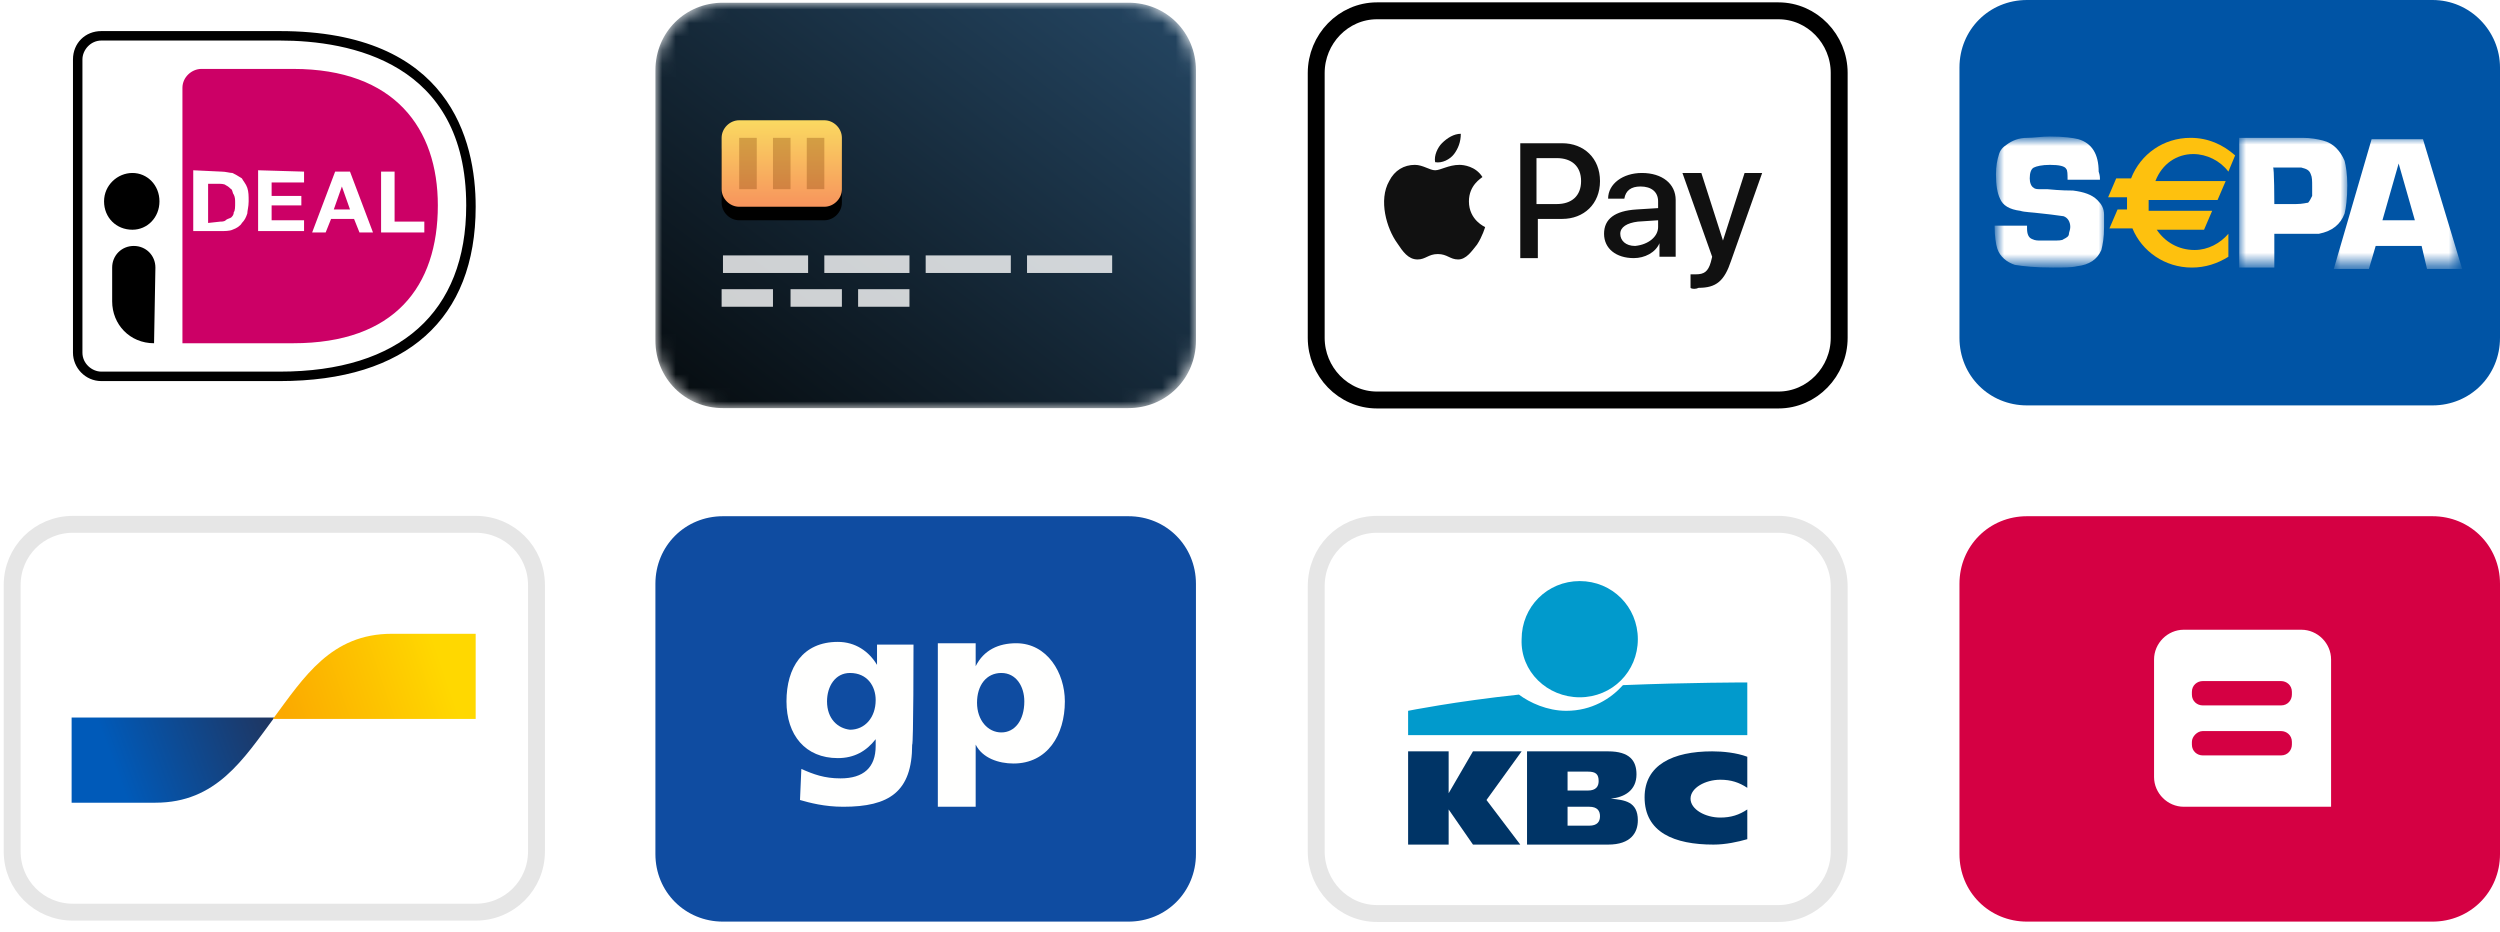 <?xml version="1.0" encoding="utf-8"?>
<!-- Generator: Adobe Illustrator 24.2.3, SVG Export Plug-In . SVG Version: 6.00 Build 0)  -->
<svg version="1.1" id="Layer_1" xmlns="http://www.w3.org/2000/svg" xmlns:xlink="http://www.w3.org/1999/xlink" x="0px" y="0px"
	 viewBox="0 0 185 69" style="enable-background:new 0 0 185 69;" xml:space="preserve">
<style type="text/css">
	.st0{fill:#0054A5;}
	.st1{fill:#FFFFFF;}
	.st2{fill:#CC0066;}
	.st3{fill:#FFFFFF;filter:url(#Adobe_OpacityMaskFilter);}
	.st4{mask:url(#h_2_);}
	.st5{fill:url(#SVGID_1_);}
	.st6{filter:url(#a);}
	.st7{fill:url(#SVGID_2_);}
	.st8{opacity:0.3;fill:#7A3802;enable-background:new    ;}
	.st9{fill:#FFFFFF;fill-opacity:0.8;}
	.st10{fill:#FFFFFF;stroke:#000000;stroke-width:1.251;}
	.st11{fill:#111111;}
	.st12{fill:#FFFFFF;filter:url(#Adobe_OpacityMaskFilter_1_);}
	.st13{mask:url(#a_2_);}
	.st14{fill:#FFFFFF;filter:url(#Adobe_OpacityMaskFilter_2_);}
	.st15{mask:url(#b_2_);}
	.st16{fill:#FFFFFF;filter:url(#Adobe_OpacityMaskFilter_3_);}
	.st17{mask:url(#c_2_);}
	.st18{fill:#FEC10E;}
	.st19{fill:#FFFFFF;stroke:#E6E6E6;stroke-width:1.251;}
	.st20{fill:url(#SVGID_3_);}
	.st21{fill:url(#SVGID_4_);}
	.st22{fill:#0F4CA1;}
	.st23{fill:#FFFFFE;}
	.st24{fill:#019ACC;}
	.st25{fill:#003466;}
	.st26{fill:#D50043;}
</style>
<filter  color-interpolation-filters="sRGB" filterUnits="userSpaceOnUse" height="7" id="a" width="9" x="3" y="7">
	<feFlood  flood-opacity="0" result="BackgroundImageFix"></feFlood>
	<feColorMatrix  in="SourceAlpha" type="matrix" values="0 0 0 0 0 0 0 0 0 0 0 0 0 0 0 0 0 0 255 0"></feColorMatrix>
	<feOffset  dy="1"></feOffset>
	<feGaussianBlur  stdDeviation=".5"></feGaussianBlur>
	<feColorMatrix  type="matrix" values="0 0 0 0 0 0 0 0 0 0 0 0 0 0 0 0 0 0 0.1 0"></feColorMatrix>
	<feBlend  in2="BackgroundImageFix" mode="normal" result="effect1_dropShadow"></feBlend>
	<feBlend  in="SourceGraphic" in2="effect1_dropShadow" mode="normal" result="shape"></feBlend>
</filter>
<path class="st0" d="M180,0h-30c-2.8,0-5,2.2-5,5v20c0,2.8,2.2,5,5,5h30c2.8,0,5-2.2,5-5V5C185,2.3,182.8,0,180,0z"/>
<g>
	<path class="st1" d="M35.1,0.2H5.4c-2.9,0-5.2,2.3-5.2,5.2V25c0,2.9,2.3,5.2,5.2,5.2h29.7c2.9,0,5.2-2.3,5.2-5.2V5.4
		C40.3,2.5,38,0.2,35.1,0.2z"/>
	<path class="st1" d="M3.2,2.4V28c0,1.2,1,2.2,2.2,2.2h15.3c11.6,0,16.5-6.4,16.5-15c0-8.6-5-15-16.5-15H5.5
		C4.3,0.3,3.2,1.3,3.2,2.4z"/>
	<path class="st2" d="M13.5,6.5v18.9h8.2c7.5,0,10.7-4.2,10.7-10.2c0-5.7-3.2-10.1-10.7-10.1h-6.8C14.2,5.1,13.5,5.7,13.5,6.5z"/>
	<path d="M20.7,28.2H7.5c-1.2,0-2.1-1-2.1-2.1V4.4c0-1.2,0.9-2.1,2.1-2.1h13.2c12.6,0,14.5,8.1,14.5,13
		C35.2,23.6,30.1,28.2,20.7,28.2z M7.5,3C6.7,3,6.1,3.7,6.1,4.4v21.7c0,0.8,0.7,1.4,1.4,1.4h13.2c8.9,0,13.8-4.4,13.8-12.3
		C34.5,4.6,25.9,3,20.7,3L7.5,3z"/>
	<path class="st1" d="M16.4,12.7c0.3,0,0.6,0.1,0.8,0.1c0.2,0.1,0.4,0.2,0.7,0.4c0.1,0.2,0.3,0.4,0.4,0.7c0.1,0.3,0.1,0.6,0.1,1
		c0,0.4-0.1,0.7-0.1,0.9c-0.1,0.3-0.2,0.5-0.4,0.7c-0.1,0.2-0.4,0.4-0.7,0.5c-0.2,0.1-0.6,0.1-0.9,0.1h-2v-4.5L16.4,12.7z
		 M16.3,16.4c0.1,0,0.3,0,0.4-0.1c0.1-0.1,0.2-0.1,0.4-0.2c0.1-0.1,0.2-0.2,0.2-0.4c0.1-0.1,0.1-0.4,0.1-0.7c0-0.2,0-0.4-0.1-0.6
		c-0.1-0.1-0.1-0.4-0.2-0.4c-0.1-0.1-0.2-0.2-0.4-0.3c-0.1-0.1-0.4-0.1-0.6-0.1h-0.7v2.9L16.3,16.4z"/>
	<path class="st1" d="M22.5,12.7v0.8h-2.4v1h2.2v0.7h-2.2v1.1h2.4v0.8h-3.4v-4.5L22.5,12.7z"/>
	<path class="st1" d="M25.9,12.7l1.7,4.5h-1l-0.4-1h-1.7l-0.4,1h-1l1.7-4.5C24.8,12.7,25.9,12.7,25.9,12.7z M25.9,15.5l-0.6-1.7
		l-0.6,1.7H25.9z"/>
	<path class="st1" d="M29.2,12.7v3.7h2.2v0.8h-3.2v-4.5C28.2,12.7,29.2,12.7,29.2,12.7z"/>
	<path d="M9.8,17c1.1,0,2-0.9,2-2.1s-0.9-2.1-2-2.1c-1.1,0-2.1,0.9-2.1,2.1C7.7,16.1,8.6,17,9.8,17z"/>
	<path d="M11.4,25.4c-1.8,0-3.1-1.4-3.1-3.1v-2.5c0-0.9,0.7-1.6,1.6-1.6c0.9,0,1.6,0.7,1.6,1.6L11.4,25.4z"/>
</g>
<defs>
	<filter id="Adobe_OpacityMaskFilter" filterUnits="userSpaceOnUse" x="48.5" y="0.2" width="40" height="30">
		<feColorMatrix  type="matrix" values="1 0 0 0 0  0 1 0 0 0  0 0 1 0 0  0 0 0 1 0"/>
	</filter>
</defs>
<mask maskUnits="userSpaceOnUse" x="48.5" y="0.2" width="40" height="30" id="h_2_">
	<path class="st3" d="M83.5,0.2h-30c-2.8,0-5,2.2-5,5v20c0,2.8,2.2,5,5,5h30c2.8,0,5-2.2,5-5v-20C88.5,2.4,86.3,0.2,83.5,0.2z"/>
</mask>
<g class="st4">
	
		<linearGradient id="SVGID_1_" gradientUnits="userSpaceOnUse" x1="7.324" y1="-0.253" x2="8.575" y2="-0.253" gradientTransform="matrix(32 -24 32 24 -177.811 212.055)">
		<stop  offset="0" style="stop-color:#060B0E"/>
		<stop  offset="1" style="stop-color:#254764"/>
	</linearGradient>
	<path class="st5" d="M83.5,0.2h-30c-2.8,0-5,2.2-5,5v20c0,2.8,2.2,5,5,5h30c2.8,0,5-2.2,5-5v-20C88.5,2.4,86.3,0.2,83.5,0.2z"/>
	<g class="st6">
		<path d="M61,8.9h-6.3c-0.7,0-1.3,0.6-1.3,1.3v3.8c0,0.7,0.6,1.3,1.3,1.3H61c0.7,0,1.3-0.6,1.3-1.3v-3.8C62.3,9.5,61.7,8.9,61,8.9z
			"/>
	</g>
	
		<linearGradient id="SVGID_2_" gradientUnits="userSpaceOnUse" x1="6.663" y1="-7.225" x2="7.914" y2="-7.225" gradientTransform="matrix(0 5 -7 0 7.299 -24.379)">
		<stop  offset="0" style="stop-color:#FAD961"/>
		<stop  offset="1" style="stop-color:#F7955D"/>
	</linearGradient>
	<path class="st7" d="M61,8.9h-6.3c-0.7,0-1.3,0.6-1.3,1.3v3.8c0,0.7,0.6,1.3,1.3,1.3H61c0.7,0,1.3-0.6,1.3-1.3v-3.8
		C62.3,9.5,61.7,8.9,61,8.9z"/>
	<path class="st8" d="M56,10.2h-1.3v3.8H56V10.2z"/>
	<path class="st8" d="M58.5,10.2h-1.3v3.8h1.3V10.2z"/>
	<path class="st8" d="M61,10.2h-1.3v3.8H61V10.2z"/>
	<g>
		<path class="st9" d="M59.8,18.9h-6.3v1.3h6.3V18.9z"/>
		<path class="st9" d="M57.2,21.4h-3.8v1.3h3.8V21.4z"/>
		<path class="st9" d="M62.3,21.4h-3.8v1.3h3.8V21.4z"/>
		<path class="st9" d="M67.3,21.4h-3.8v1.3h3.8V21.4z"/>
		<path class="st9" d="M67.3,18.9H61v1.3h6.3V18.9z"/>
		<path class="st9" d="M74.8,18.9h-6.3v1.3h6.3V18.9z"/>
		<path class="st9" d="M82.3,18.9H76v1.3h6.3V18.9z"/>
	</g>
</g>
<g>
	<path class="st10" d="M101.9,0.8h29.7c2.5,0,4.5,2.1,4.5,4.6V25c0,2.5-2,4.6-4.5,4.6h-29.7c-2.5,0-4.5-2.1-4.5-4.6V5.4
		C97.4,2.9,99.4,0.8,101.9,0.8z"/>
	<path class="st11" d="M107.6,11.4c0.3-0.4,0.5-0.9,0.5-1.5c-0.5,0-1,0.3-1.4,0.7c-0.3,0.3-0.6,0.9-0.5,1.4
		C106.7,12.1,107.3,11.8,107.6,11.4C107.6,11.4,107.6,11.4,107.6,11.4z M108,12.2c-0.8,0-1.4,0.4-1.8,0.4s-0.9-0.4-1.5-0.4
		c-0.8,0-1.5,0.4-1.9,1.2c-0.8,1.4-0.2,3.5,0.6,4.6c0.4,0.6,0.8,1.2,1.5,1.2c0.6,0,0.8-0.4,1.5-0.4c0.7,0,0.9,0.4,1.5,0.4
		c0.6,0,1-0.6,1.4-1.1c0.4-0.6,0.6-1.3,0.6-1.3c0,0-1.2-0.5-1.2-1.9c0-1.2,0.9-1.7,1-1.8C109.2,12.3,108.3,12.2,108,12.2z
		 M113.7,15.1h1.5c1.1,0,1.8-0.6,1.8-1.7s-0.7-1.7-1.8-1.7h-1.5V15.1z M115.6,10.6c1.6,0,2.8,1.1,2.8,2.8c0,1.7-1.2,2.8-2.8,2.8
		h-1.8v2.9h-1.3v-8.5C112.4,10.6,115.6,10.6,115.6,10.6z M122.7,16.8v-0.5l-1.5,0.1c-0.8,0.1-1.3,0.4-1.3,0.9c0,0.5,0.4,0.9,1.1,0.9
		C122,18.1,122.7,17.5,122.7,16.8z M118.7,17.3c0-1.1,0.8-1.7,2.4-1.8l1.6-0.1v-0.5c0-0.7-0.5-1.1-1.3-1.1c-0.7,0-1.1,0.3-1.2,0.9
		H119c0-1.1,1.1-1.9,2.5-1.9c1.5,0,2.5,0.8,2.5,2v4.2h-1.2v-1h0c-0.3,0.7-1.1,1.1-1.9,1.1C119.6,19.1,118.7,18.4,118.7,17.3z
		 M125.1,21.3v-1c0.1,0,0.3,0,0.4,0c0.6,0,0.9-0.2,1.1-0.9l0.1-0.4l-2.2-6.2h1.4l1.6,5h0l1.6-5h1.3l-2.3,6.5c-0.5,1.5-1.1,2-2.4,2
		C125.5,21.4,125.2,21.4,125.1,21.3L125.1,21.3z"/>
</g>
<g>
	<defs>
		<filter id="Adobe_OpacityMaskFilter_1_" filterUnits="userSpaceOnUse" x="147.8" y="10.3" width="8" height="9.5">
			<feColorMatrix  type="matrix" values="1 0 0 0 0  0 1 0 0 0  0 0 1 0 0  0 0 0 1 0"/>
		</filter>
	</defs>
	<mask maskUnits="userSpaceOnUse" x="147.8" y="10.3" width="8" height="9.5" id="a_2_">
		<path class="st12" d="M147.8,10.3v9.5h8v-9.5H147.8z"/>
	</mask>
	<g class="st13">
		<path class="st1" d="M155.4,13.3h-2.4c0-0.4,0-0.7-0.1-0.8c-0.1-0.2-0.5-0.3-1.2-0.3c-0.6,0-1,0.1-1.2,0.2
			c-0.2,0.1-0.3,0.4-0.3,0.8c0,0.3,0.1,0.6,0.3,0.7c0.1,0.1,0.3,0.1,0.5,0.1l0.5,0c1,0.1,1.7,0.1,1.9,0.1c0.8,0.1,1.4,0.3,1.8,0.7
			c0.3,0.3,0.5,0.6,0.5,1.1c0,0.3,0,0.6,0,0.9c0,0.8-0.1,1.3-0.2,1.7c-0.3,0.7-0.9,1.1-1.8,1.2c-0.4,0.1-1,0.1-1.8,0.1
			c-1.3,0-2.2-0.1-2.8-0.2c-0.6-0.2-1.1-0.6-1.3-1.2c-0.1-0.3-0.2-0.9-0.2-1.7h2.4c0,0.1,0,0.2,0,0.2c0,0.4,0.1,0.7,0.4,0.8
			c0.2,0.1,0.4,0.1,0.6,0.1h0.9c0.4,0,0.7,0,0.8-0.1c0.2-0.1,0.4-0.2,0.4-0.4c0-0.1,0.1-0.3,0.1-0.5c0-0.4-0.2-0.7-0.5-0.8
			c-0.1,0-0.6-0.1-1.6-0.2c-0.8-0.1-1.3-0.1-1.6-0.2c-0.8-0.1-1.3-0.4-1.5-0.9c-0.2-0.4-0.3-1-0.3-1.8c0-0.6,0.1-1.1,0.2-1.4
			c0.1-0.4,0.3-0.6,0.6-0.8c0.4-0.3,0.9-0.5,1.5-0.5c0.5,0,1.1-0.1,1.7-0.1c1,0,1.7,0.1,2.1,0.2c1,0.3,1.5,1.1,1.5,2.4
			C155.4,13,155.4,13.1,155.4,13.3z"/>
	</g>
	<defs>
		<filter id="Adobe_OpacityMaskFilter_2_" filterUnits="userSpaceOnUse" x="165.7" y="10.2" width="8" height="9.6">
			<feColorMatrix  type="matrix" values="1 0 0 0 0  0 1 0 0 0  0 0 1 0 0  0 0 0 1 0"/>
		</filter>
	</defs>
	<mask maskUnits="userSpaceOnUse" x="165.7" y="10.2" width="8" height="9.6" id="b_2_">
		<path class="st14" d="M173.7,10.2h-8v9.6h8V10.2z"/>
	</mask>
	<g class="st15">
		<path class="st1" d="M168.3,15.1h1.6c0.5,0,0.8-0.1,0.9-0.1c0.1-0.1,0.2-0.3,0.3-0.5c0-0.2,0-0.4,0-0.7c0-0.4,0-0.7-0.1-0.9
			c-0.1-0.3-0.3-0.4-0.7-0.5c-0.1,0-0.2,0-0.5,0h-1.6C168.3,12.3,168.3,15.1,168.3,15.1z M165.7,19.8v-9.6h3.7h0.6h0.4
			c0.6,0,1.1,0.1,1.5,0.2c0.8,0.2,1.3,0.8,1.6,1.5c0.1,0.4,0.2,1,0.2,1.8c0,1-0.1,1.7-0.2,2.1c-0.3,0.8-0.9,1.3-1.9,1.5
			c-0.1,0-0.6,0-1.4,0l-0.4,0h-1.5v2.5H165.7z"/>
	</g>
	<defs>
		<filter id="Adobe_OpacityMaskFilter_3_" filterUnits="userSpaceOnUse" x="172.7" y="10.2" width="9.5" height="9.6">
			<feColorMatrix  type="matrix" values="1 0 0 0 0  0 1 0 0 0  0 0 1 0 0  0 0 0 1 0"/>
		</filter>
	</defs>
	<mask maskUnits="userSpaceOnUse" x="172.7" y="10.2" width="9.5" height="9.6" id="c_2_">
		<path class="st16" d="M172.7,19.8h9.5v-9.6h-9.5V19.8z"/>
	</mask>
	<g class="st17">
		<path class="st1" d="M178.7,16.3l-1.2-4.2l-1.2,4.2H178.7z M179.2,18.2h-3.4l-0.5,1.7h-2.6l2.8-9.6h3.8l2.9,9.6h-2.6L179.2,18.2z"
			/>
	</g>
	<path class="st18" d="M162.3,11.4c1,0,2,0.5,2.6,1.3l0.5-1.2c-0.9-0.8-2-1.3-3.3-1.3c-2,0-3.7,1.2-4.4,3h-1.1l-0.6,1.4h1.4
		c0,0.1,0,0.3,0,0.4c0,0.2,0,0.3,0,0.5h-0.7l-0.6,1.4h1.7c0.7,1.7,2.4,2.9,4.4,2.9c1,0,1.9-0.3,2.7-0.8v-1.7
		c-0.6,0.7-1.5,1.2-2.5,1.2c-1.2,0-2.2-0.6-2.8-1.5h3.5l0.6-1.4H159c0-0.2,0-0.3,0-0.5c0-0.1,0-0.2,0-0.3h5.1l0.6-1.4h-5.2
		C160,12.1,161.1,11.4,162.3,11.4z"/>
</g>
<g>
	<path class="st19" d="M5.4,38.8h29.8c2.5,0,4.5,2,4.5,4.5V63c0,2.5-2,4.5-4.5,4.5H5.4c-2.5,0-4.5-2-4.5-4.5V43.3
		C0.9,40.8,2.9,38.8,5.4,38.8z"/>
	
		<linearGradient id="SVGID_3_" gradientUnits="userSpaceOnUse" x1="8.465" y1="52.714" x2="19.446" y2="48.635" gradientTransform="matrix(1 0 0 1 -5.520000e-02 3.859)">
		<stop  offset="0" style="stop-color:#005AB9"/>
		<stop  offset="1" style="stop-color:#1E3764"/>
	</linearGradient>
	<path class="st20" d="M11.5,59.4c4.5,0,6.5-3.2,8.8-6.3h-15v6.3H11.5z"/>
	
		<linearGradient id="SVGID_4_" gradientUnits="userSpaceOnUse" x1="21.254" y1="49.696" x2="32.913" y2="45.718" gradientTransform="matrix(1 0 0 1 -5.520000e-02 3.859)">
		<stop  offset="0" style="stop-color:#FBA900"/>
		<stop  offset="1" style="stop-color:#FFD800"/>
	</linearGradient>
	<path class="st21" d="M29,46.9c-4.5,0-6.5,3.2-8.8,6.3h15v-6.3H29z"/>
</g>
<g>
	<path class="st22" d="M83.5,38.2h-30c-2.8,0-5,2.2-5,5v20c0,2.8,2.2,5,5,5h30c2.8,0,5-2.2,5-5v-20C88.5,40.4,86.3,38.2,83.5,38.2z"
		/>
	<g>
		<path class="st23" d="M69.4,59.7h2.8v-4.6c0.5,1,1.7,1.4,2.8,1.4c2.5,0,3.8-2.1,3.8-4.6c0-2.1-1.3-4.3-3.6-4.3
			c-1.3,0-2.4,0.5-3,1.7v-1.7h-2.8C69.4,47.6,69.4,59.7,69.4,59.7z M75.8,51.9c0,1.4-0.7,2.3-1.7,2.3c-1,0-1.8-0.9-1.8-2.2
			c0-1.3,0.7-2.2,1.8-2.2C75.2,49.8,75.8,50.8,75.8,51.9z"/>
		<path class="st23" d="M67.6,47.7h-2.7v1.5h0c-0.6-1-1.6-1.7-2.9-1.7c-2.6,0-3.8,1.9-3.8,4.4c0,2.5,1.4,4.2,3.8,4.2
			c1.2,0,2.1-0.5,2.8-1.4h0v0.5c0,1.6-0.9,2.4-2.6,2.4c-1.2,0-2-0.3-2.9-0.7l-0.1,2.3c0.7,0.2,1.8,0.5,3.2,0.5
			c3.4,0,5.1-1.1,5.1-4.6C67.6,55.2,67.6,47.7,67.6,47.7z M61.2,51.9c0-1.1,0.6-2.1,1.7-2.1c1.3,0,1.9,1,1.9,2
			c0,1.3-0.8,2.2-1.9,2.2C62,53.9,61.2,53.2,61.2,51.9z"/>
	</g>
</g>
<g>
	<path class="st19" d="M101.9,38.8h29.7c2.5,0,4.5,2.1,4.5,4.6V63c0,2.5-2,4.6-4.5,4.6h-29.7c-2.5,0-4.5-2.1-4.5-4.6V43.4
		C97.4,40.8,99.4,38.8,101.9,38.8z"/>
	<g>
		<path class="st24" d="M116.9,51.6c2.4,0,4.3-1.9,4.3-4.3c0-2.4-1.9-4.3-4.3-4.3c-2.4,0-4.3,1.9-4.3,4.3
			C112.5,49.7,114.5,51.6,116.9,51.6z"/>
		<path class="st24" d="M115.9,52.6c-1.4,0-2.7-0.6-3.5-1.2c-4.7,0.5-8.2,1.2-8.2,1.2v1.8h25.1c0-2.6,0-3.9,0-3.9s-4.3,0-9.2,0.2
			C119.2,51.7,117.8,52.6,115.9,52.6z"/>
		<path class="st25" d="M107.2,62.5h-3v-6.9h3v3.1l1.8-3.1h3.6l-2.6,3.6l2.5,3.3H109l-1.8-2.6L107.2,62.5z"/>
		<path class="st25" d="M129.3,62.1c-0.7,0.2-1.6,0.4-2.5,0.4c-2.9,0-5.1-0.9-5.1-3.5c0-2.4,2.1-3.4,5-3.4c0.8,0,1.8,0.1,2.6,0.4
			v2.3c-0.6-0.4-1.2-0.6-2-0.6c-1.1,0-2.2,0.6-2.2,1.4c0,0.8,1.1,1.4,2.2,1.4c0.8,0,1.4-0.2,2-0.6L129.3,62.1L129.3,62.1z"/>
		<path class="st25" d="M116,58.5h1.5c0.6,0,0.8-0.3,0.8-0.7c0-0.5-0.2-0.7-0.8-0.7H116C116,57.2,116,58.5,116,58.5z M116,61.1h1.6
			c0.6,0,0.8-0.3,0.8-0.7c0-0.4-0.2-0.7-0.8-0.7H116V61.1z M113,55.6h6c1.6,0,2.1,0.7,2.1,1.7c0,1.2-0.9,1.7-1.9,1.8v0
			c1,0.1,2,0.2,2,1.6c0,0.9-0.5,1.8-2.2,1.8H113C113,62.5,113,55.6,113,55.6z"/>
	</g>
</g>
<path class="st26" d="M180,38.2h-30c-2.8,0-5,2.2-5,5v20c0,2.8,2.2,5,5,5h30c2.8,0,5-2.2,5-5v-20C185,40.4,182.8,38.2,180,38.2z"/>
<path class="st1" d="M159.4,48.8c0-1.2,1-2.2,2.2-2.2h8.7c1.2,0,2.2,1,2.2,2.2v10.9h-10.9c-1.2,0-2.2-1-2.2-2.2
	C159.4,57.5,159.4,48.8,159.4,48.8z M162.2,51.2v0.2c0,0.5,0.4,0.8,0.8,0.8h5.8c0.5,0,0.8-0.4,0.8-0.8v-0.2c0-0.5-0.4-0.8-0.8-0.8
	H163C162.6,50.4,162.2,50.7,162.2,51.2z M162.2,54.9v0.2c0,0.5,0.4,0.8,0.8,0.8h5.8c0.5,0,0.8-0.4,0.8-0.8v-0.2
	c0-0.5-0.4-0.8-0.8-0.8H163C162.6,54.1,162.2,54.5,162.2,54.9z"/>
</svg>
